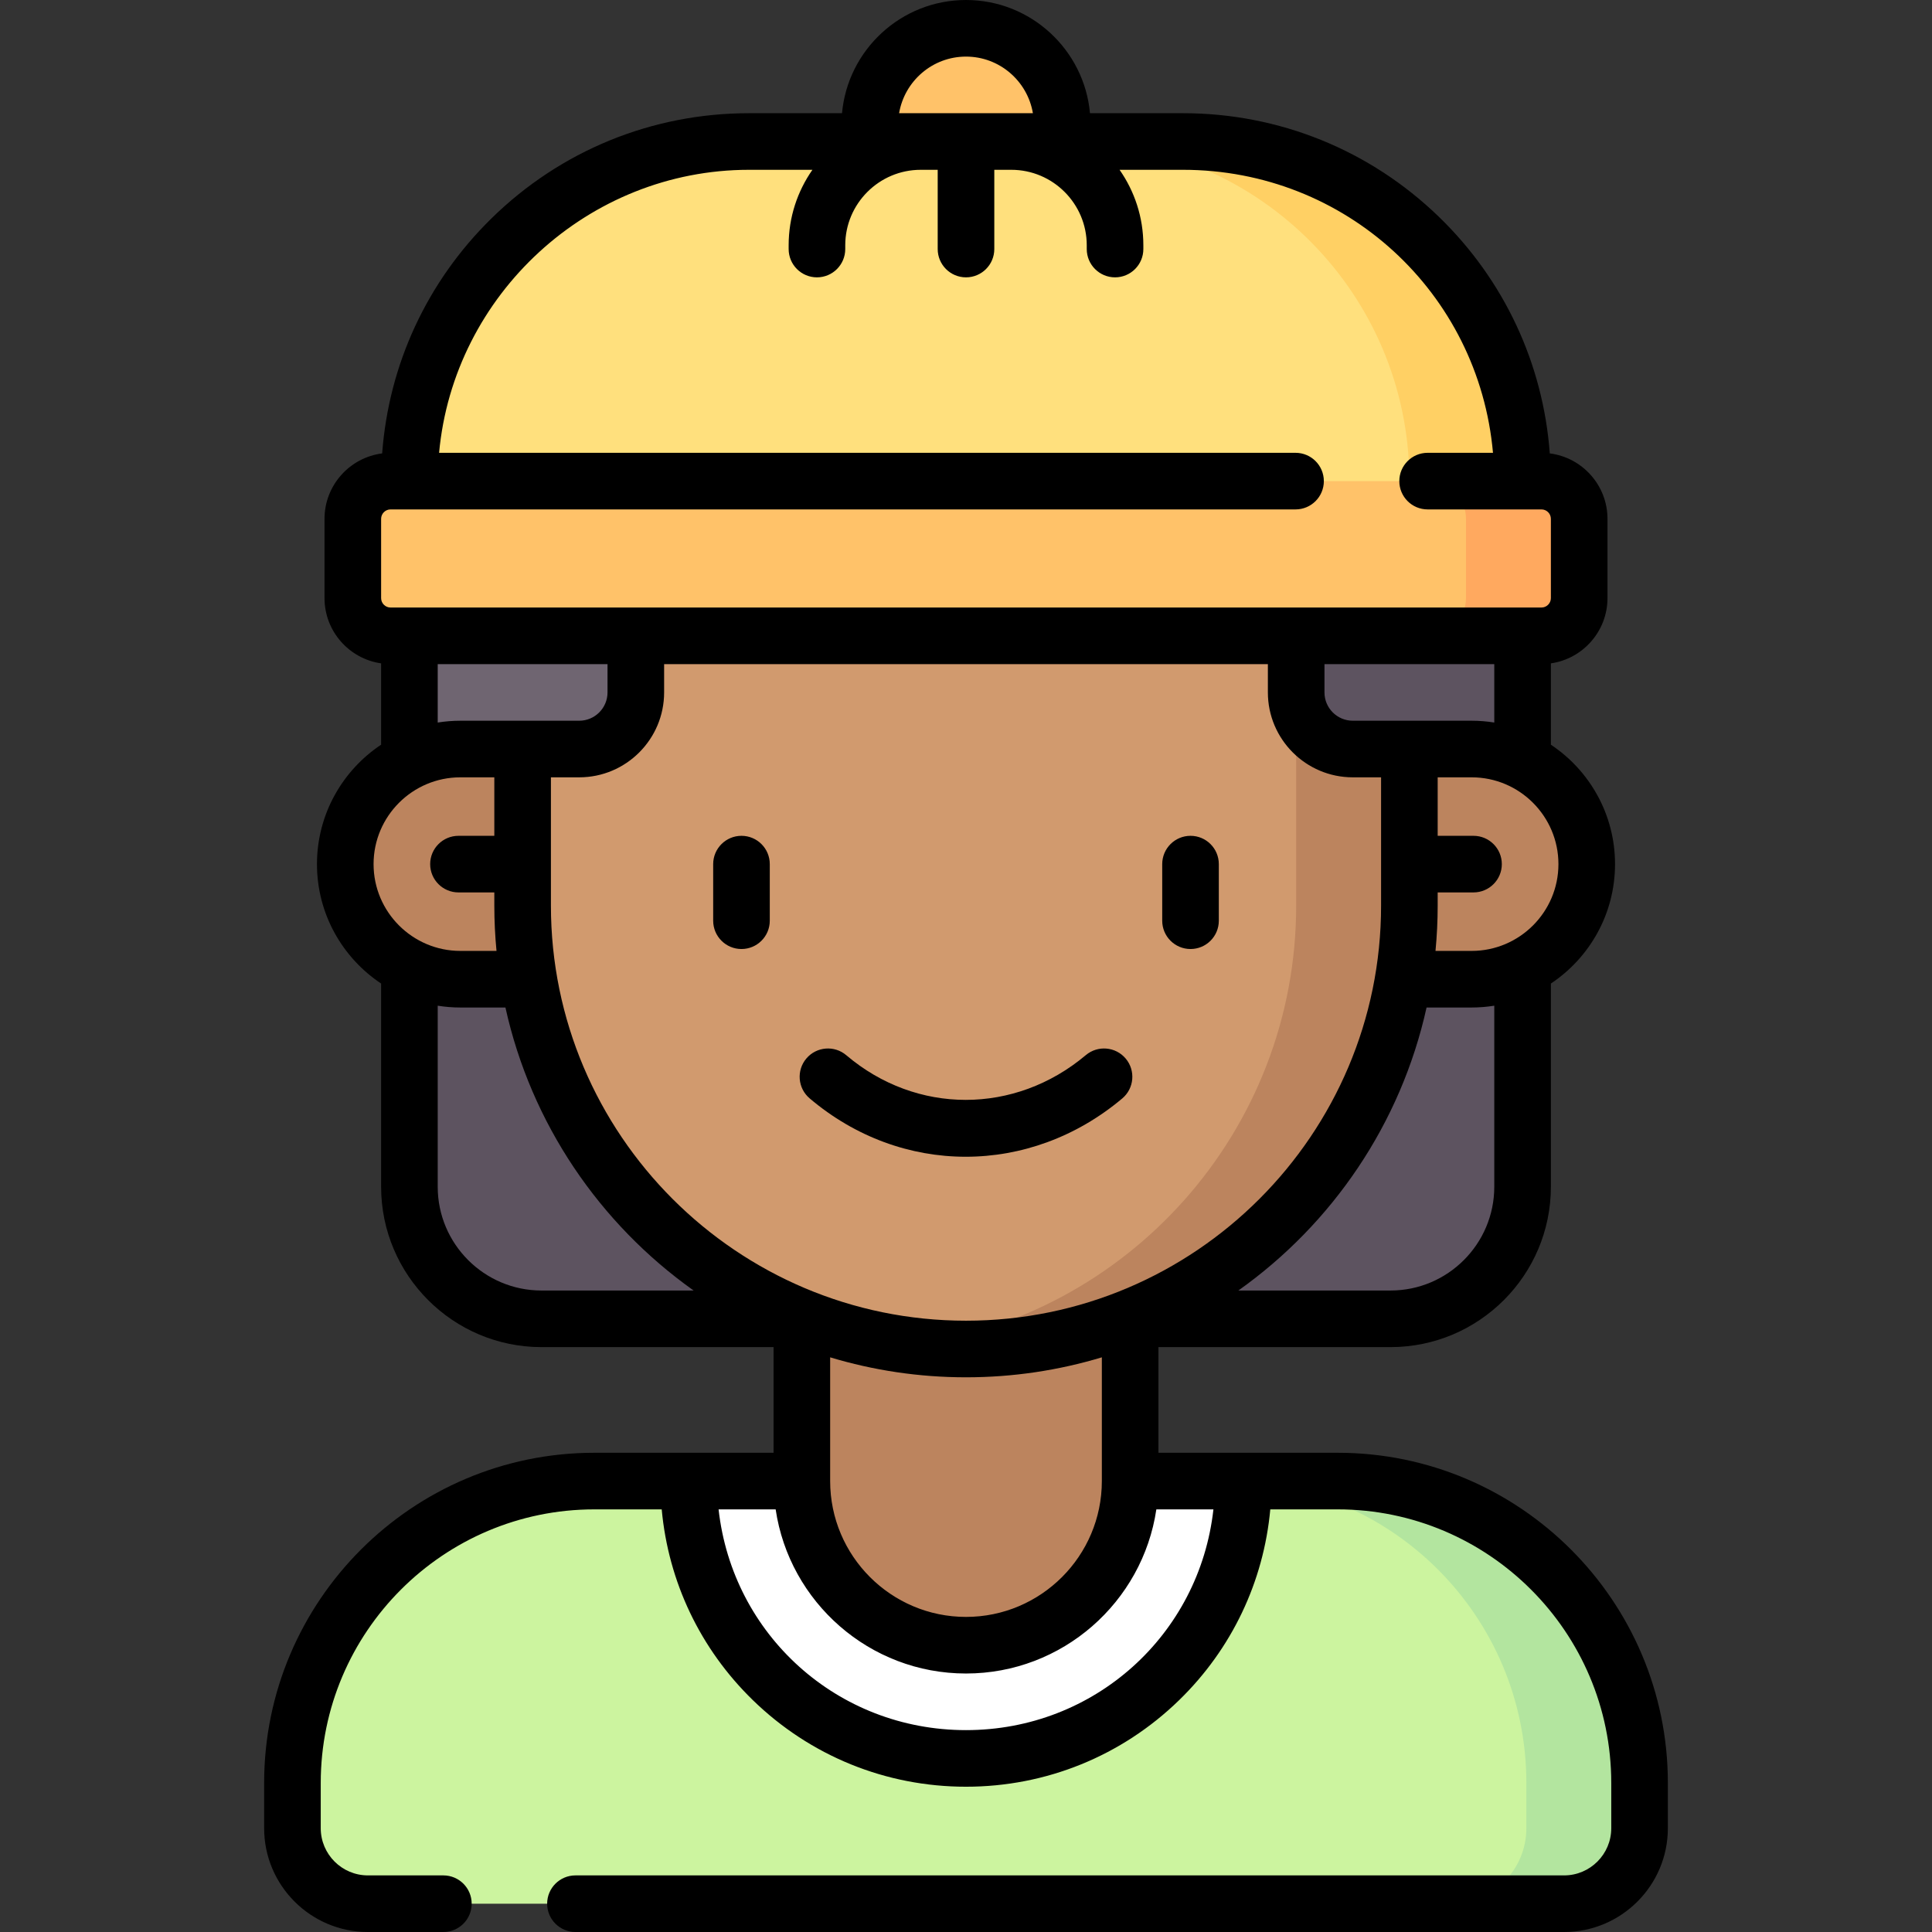 <svg id="Capa_1" enable-background="new 0 0 512 512" height="512" viewBox="0 0 512 512" width="512" xmlns="http://www.w3.org/2000/svg"><rect x="0" y="0" width="512" height="512" fill="#333333" stroke="none"/><g><g><path d="m231.096 39.987-.38-3.66c-.142-1.089-.215-2.199-.215-3.327 0-14.083 11.417-25.5 25.5-25.5 14.083 0 25.5 11.417 25.5 25.5 0 .84-.041 1.67-.12 2.488l-1.157 6.505z" fill="#ffc269"/><path d="m354.5 392.5c44.183 0 80 35.817 80 80v12c0 11.046-8.954 20-20 20h-317c-11.046 0-20-8.954-20-20v-12c0-44.183 35.817-80 80-80z" fill="#ccf49f"/><path d="m434.5 472.5v12c0 11.05-8.95 20-20 20h-30c11.05 0 20-8.95 20-20v-12c0-44.18-35.82-80-80-80h30c44.18 0 80 35.82 80 80z" fill="#b3e59f"/><path d="m329.5 392.5c0 20.3-8.23 38.67-21.53 51.97s-31.67 21.53-51.97 21.53c-40.59 0-73.5-32.91-73.5-73.5z" fill="#fff"/><path d="m108.5 242v72.5c0 19.33 15.67 35 35 35h225c19.33 0 35-15.67 35-35v-72.5z" fill="#5d5360"/><g fill="#bc845e"><path d="m353.5 259.5h36.5c16.845 0 30.5-13.655 30.5-30.5 0-16.845-13.655-30.5-30.5-30.5h-36.5z"/><path d="m158.5 198.5h-36.5c-16.845 0-30.5 13.655-30.5 30.5 0 16.845 13.655 30.5 30.5 30.5h36.5z"/><path d="m299.5 330.998v61.5c0 24.024-19.476 43.5-43.5 43.5-24.024 0-43.5-19.476-43.5-43.5v-61.5z"/></g><path d="m373.5 148.5v91.5c0 64.893-52.606 117.5-117.5 117.5-64.893 0-117.5-52.607-117.5-117.5v-90.5z" fill="#d19a6e"/><path d="m373.5 148.5v91.5c0 64.89-52.61 117.5-117.5 117.5-5.08 0-10.09-.32-15-.95 57.81-7.37 102.5-56.74 102.5-116.55v-91.37z" fill="#bc845e"/><path d="m168.5 160.83v22.67c0 8.28-6.72 15-15 15h-31.5c-4.85 0-9.43 1.13-13.5 3.15v-42.15z" fill="#6f6571"/><path d="m403.5 159.63v42.02c-4.07-2.02-8.65-3.15-13.5-3.15h-31.5c-8.28 0-15-6.72-15-15v-24z" fill="#5d5360"/><path d="m108.518 125.667c.976-48.86 40.889-88.167 89.982-88.167h115c48.646 0 88.278 38.595 89.945 86.834v13.85h-294.927z" fill="#ffe07d"/><path d="m403.45 124.33v3.17h-30v-3.17c-1.67-48.24-41.3-86.83-89.95-86.83h30c48.65 0 88.28 38.59 89.95 86.83z" fill="#ffd064"/><path d="m103.5 127.5c-5.523 0-10 4.477-10 10v21c0 5.523 4.477 10 10 10h305c5.523 0 10-4.477 10-10v-21c0-5.523-4.477-10-10-10z" fill="#ffc269"/><path d="m418.5 137.5v21c0 5.52-4.48 10-10 10h-30c5.52 0 10-4.48 10-10v-21c0-5.52-4.48-10-10-10h30c5.52 0 10 4.48 10 10z" fill="#ffa95f"/></g><g><path d="m315.5 251.5c4.143 0 7.5-3.358 7.5-7.5v-15c0-4.142-3.357-7.5-7.5-7.5s-7.5 3.358-7.5 7.5v15c0 4.142 3.357 7.5 7.5 7.5z"/><path d="m196.5 251.5c4.142 0 7.5-3.358 7.5-7.5v-15c0-4.142-3.358-7.5-7.5-7.5s-7.5 3.358-7.5 7.5v15c0 4.142 3.358 7.5 7.5 7.5z"/><path d="m214.562 291.076c12.148 10.317 26.74 15.474 41.362 15.474 14.608 0 29.246-5.151 41.488-15.452 3.169-2.667 3.576-7.398.91-10.567-2.669-3.169-7.397-3.578-10.568-.91-18.783 15.805-44.888 15.814-63.481.022-3.158-2.681-7.89-2.294-10.572.862-2.681 3.157-2.296 7.89.861 10.571z"/><path d="m354.5 385h-47.5v-28h61.5c23.435 0 42.5-19.065 42.5-42.5v-53.85c10.238-6.815 17-18.456 17-31.65s-6.762-24.834-17-31.65v-21.55c8.466-1.22 15-8.502 15-17.3v-21c0-8.899-6.682-16.252-15.289-17.344-1.773-23.834-12.115-45.981-29.404-62.717-18.28-17.694-42.361-27.439-67.807-27.439h-24.643c-1.521-16.795-15.672-30-32.857-30s-31.336 13.205-32.857 30h-24.643c-25.698 0-49.949 9.912-68.288 27.908-17.03 16.713-27.183 38.649-28.935 62.249-8.601 1.098-15.277 8.448-15.277 17.343v21c0 8.798 6.534 16.081 15 17.3v21.55c-10.237 6.815-17 18.456-17 31.65s6.763 24.834 17 31.65v53.85c0 23.435 19.065 42.5 42.5 42.5h61.5v28h-47.5c-48.248 0-87.5 39.252-87.5 87.5v12c0 15.164 12.336 27.5 27.5 27.5h20c4.142 0 7.5-3.358 7.5-7.5s-3.358-7.5-7.5-7.5h-20c-6.893 0-12.5-5.607-12.5-12.5v-12c0-39.977 32.523-72.5 72.5-72.5h17.862c1.758 19.188 10.206 36.98 24.143 50.546 15.206 14.802 35.27 22.954 56.495 22.954 21.226 0 41.289-8.152 56.495-22.954 13.937-13.567 22.384-31.358 24.143-50.546h17.862c39.977 0 72.5 32.523 72.5 72.5v12c0 6.893-5.607 12.5-12.5 12.5h-262c-4.142 0-7.5 3.358-7.5 7.5s3.358 7.5 7.5 7.5h262c15.163 0 27.5-12.336 27.5-27.5v-12c0-48.248-39.252-87.5-87.5-87.5zm-208.5-179h7.5c12.407 0 22.5-10.093 22.5-22.5v-7.5h160v7.5c0 12.407 10.094 22.5 22.5 22.5h7.5v34c0 60.654-49.346 110-110 110s-110-49.346-110-110zm74 153.708c11.406 3.436 23.489 5.292 36 5.292s24.594-1.856 36-5.292v32.79c0 19.851-16.149 36-36 36s-36-16.149-36-36zm176-45.208c0 15.164-12.337 27.5-27.5 27.5h-40.321c24.901-17.672 43.072-44.225 49.875-75h11.946c2.042 0 4.045-.167 6-.478zm-6-62.5h-9.579c.378-3.95.579-7.952.579-12v-3.5h9.5c4.143 0 7.5-3.358 7.5-7.5s-3.357-7.5-7.5-7.5h-9.5v-15.5h9c12.683 0 23 10.318 23 23s-10.317 23-23 23zm0-61h-31.5c-4.136 0-7.5-3.364-7.5-7.5v-7.5h45v15.478c-1.955-.311-3.958-.478-6-.478zm-134-176c8.901 0 16.294 6.501 17.729 15h-35.458c1.435-8.499 8.828-15 17.729-15zm-155 122.5c0-1.378 1.122-2.5 2.5-2.5h239.833c4.143 0 7.5-3.358 7.5-7.5s-3.357-7.5-7.5-7.5h-226.968c3.833-41.855 39.503-75 82.135-75h16.802c-3.966 5.674-6.302 12.567-6.302 20v1c0 4.142 3.358 7.5 7.5 7.5s7.5-3.358 7.5-7.5v-1c0-11.028 8.972-20 20-20h.167 4.333v21c0 4.142 3.358 7.5 7.5 7.5 4.143 0 7.5-3.358 7.5-7.5v-21h4.5c11.028 0 20 8.972 20 20v1c0 4.142 3.357 7.5 7.5 7.5s7.5-3.358 7.5-7.5v-1c0-7.433-2.336-14.326-6.302-20h16.802c43.145 0 78.382 32.587 82.157 75h-17.324c-4.143 0-7.5 3.358-7.5 7.5s3.357 7.5 7.5 7.5h30.167c1.379 0 2.5 1.122 2.5 2.5v21c0 1.378-1.121 2.5-2.5 2.5h-305c-1.378 0-2.5-1.122-2.5-2.5zm15 38.5h45v7.5c0 4.136-3.364 7.5-7.5 7.5h-31.5c-2.042 0-4.045.167-6 .478zm6 30h9v15.5h-9.5c-4.142 0-7.5 3.358-7.5 7.5s3.358 7.5 7.5 7.5h9.5v3.5c0 4.048.201 8.05.579 12h-9.579c-12.682 0-23-10.318-23-23s10.318-23 23-23zm-6 108.5v-47.978c1.955.312 3.958.478 6 .478h11.946c6.803 30.775 24.974 57.328 49.875 75h-40.321c-15.164 0-27.5-12.336-27.5-27.5zm140 144c-34.082 0-61.873-25.279-65.566-58.5h15.123c3.639 24.577 24.871 43.498 50.444 43.498 25.572 0 46.804-18.921 50.444-43.498h15.123c-3.696 33.221-31.486 58.5-65.568 58.5z"/></g></g></svg>